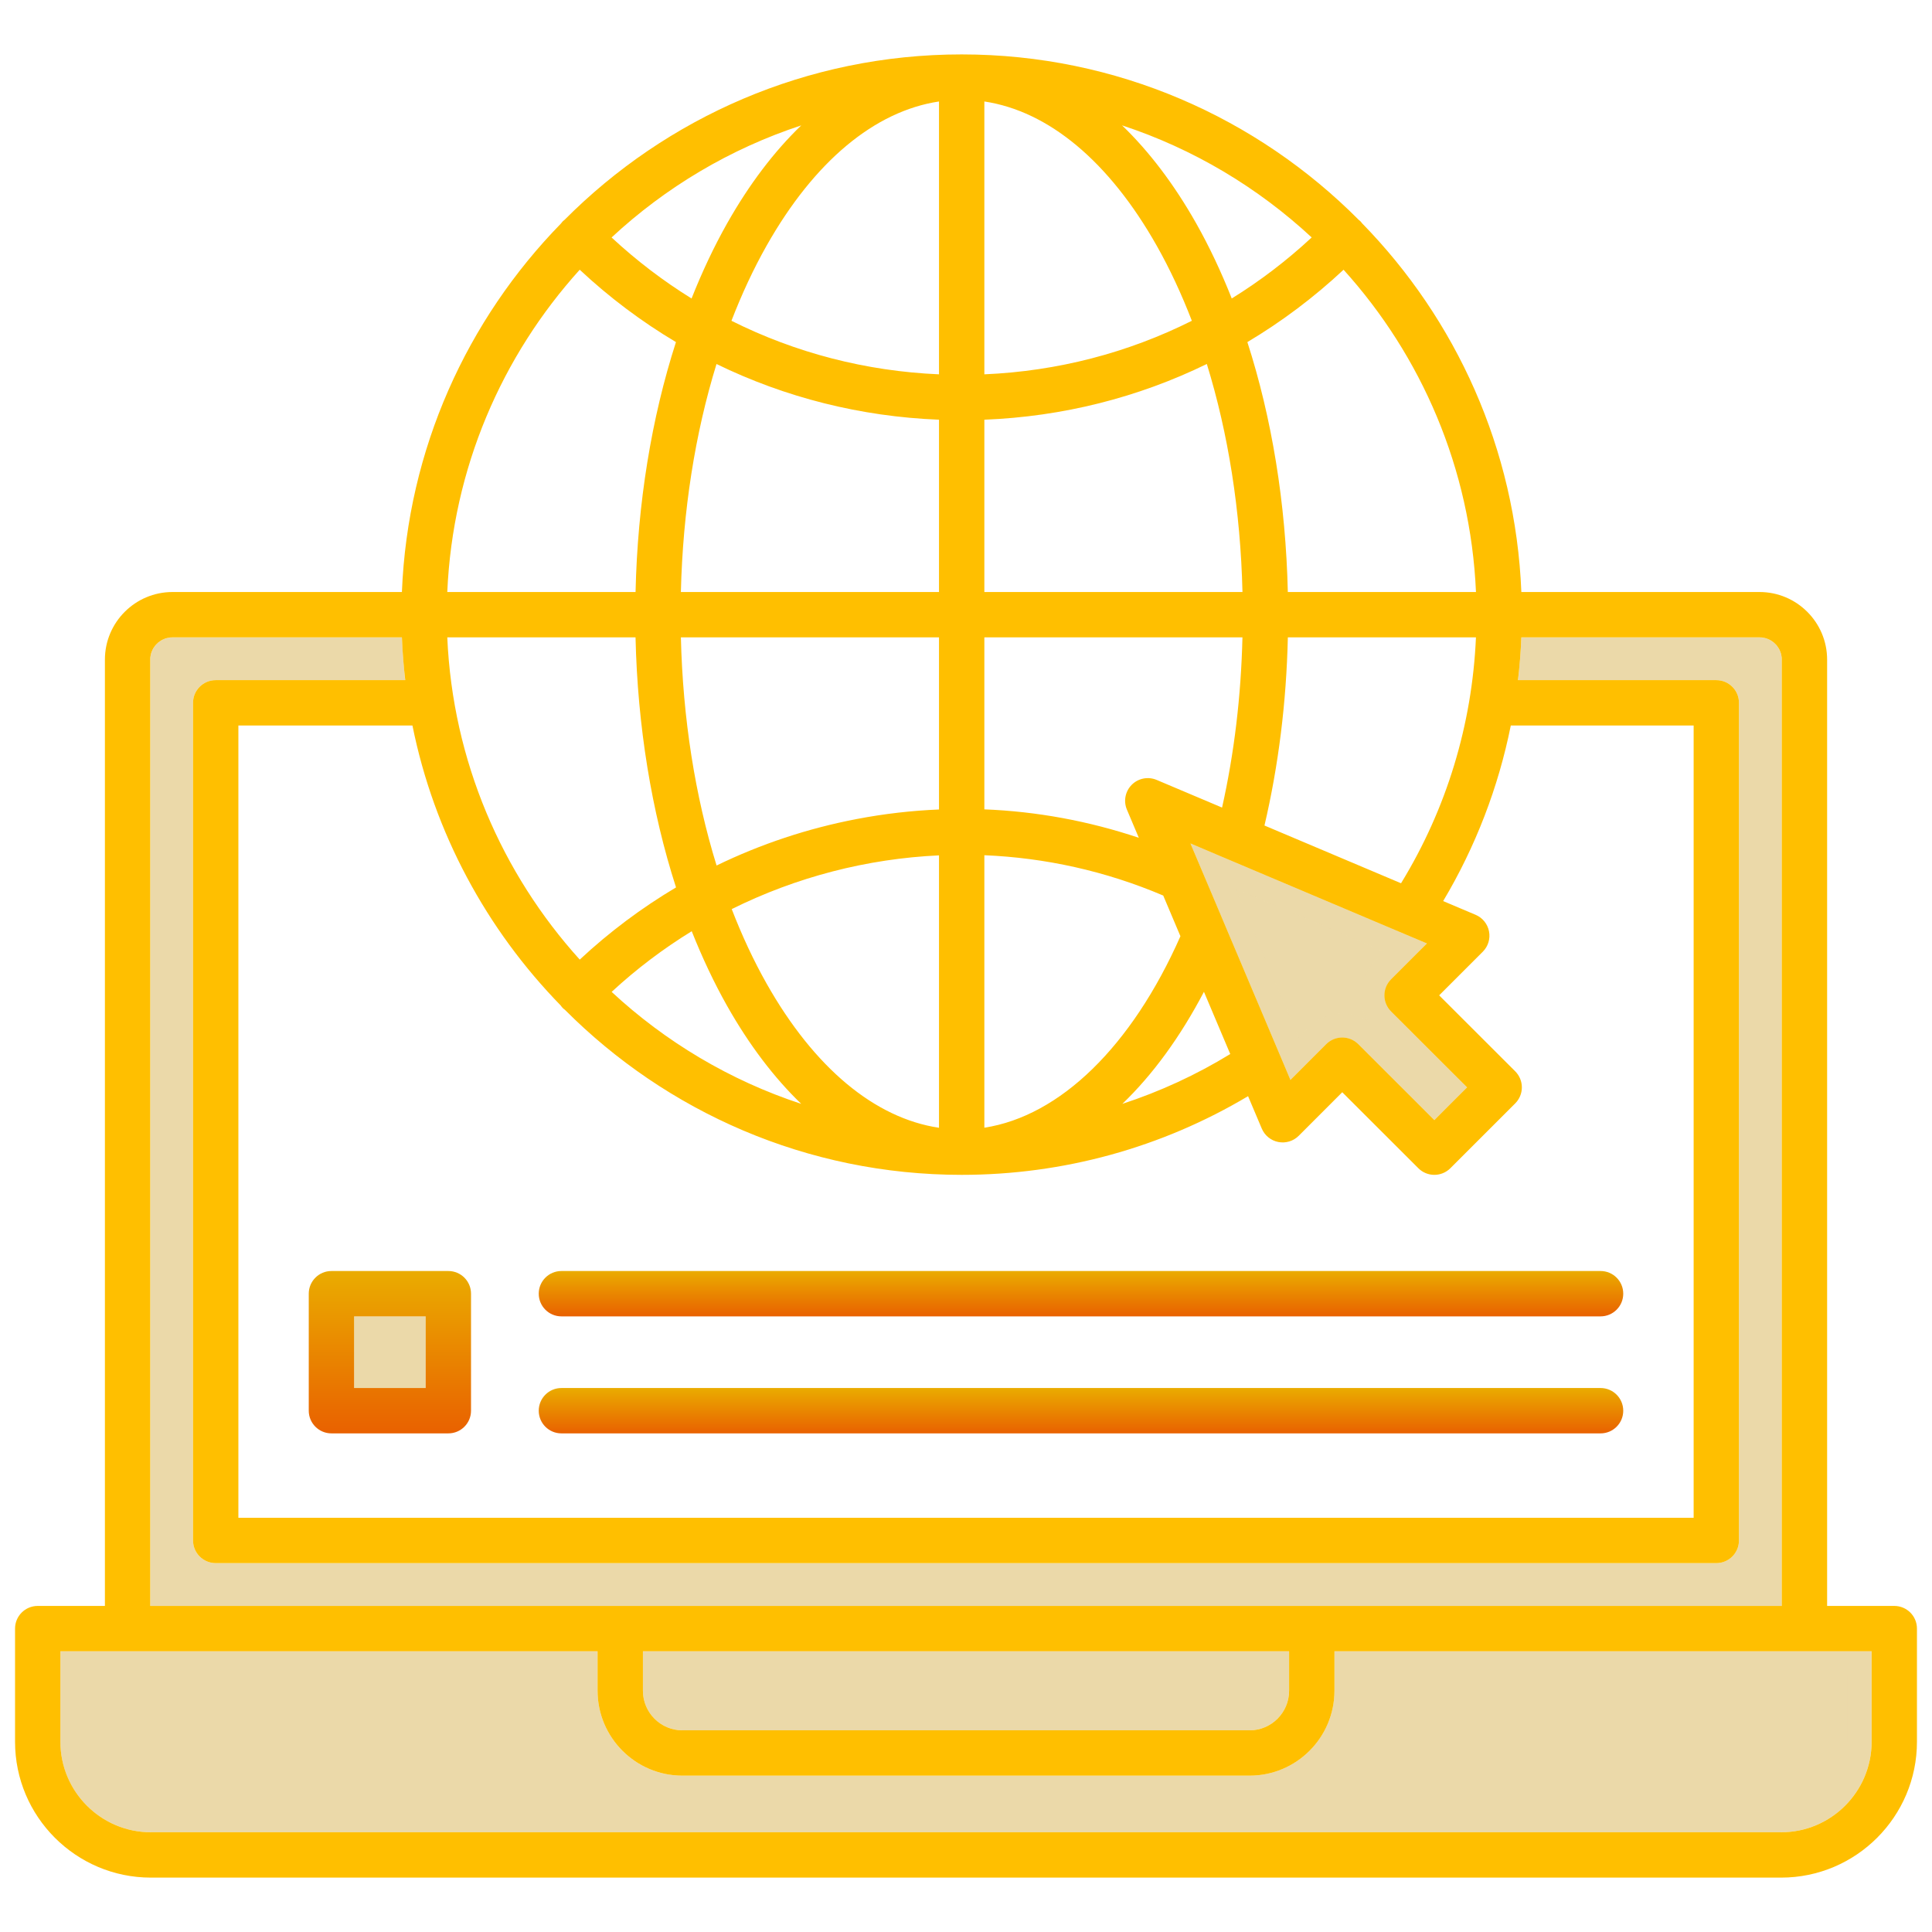 <svg width="80" height="80" viewBox="0 0 80 80" fill="none" xmlns="http://www.w3.org/2000/svg">
<path d="M15.163 55.008H17.126V56.975H15.163V55.008Z" fill="#EBD9A9" stroke="#EBD9A9"/>
<path d="M51.744 71.148H28.256C27.632 71.148 27.122 70.638 27.122 70.01V68.875H52.878V70.01C52.878 70.638 52.367 71.148 51.744 71.148Z" fill="#EBD9A9" stroke="#EBD9A9"/>
<path d="M72.858 26.892C73.089 26.892 73.279 27.081 73.279 27.313V65.997H6.721V27.313C6.721 27.081 6.911 26.892 7.142 26.892H16.166C16.181 27.15 16.201 27.407 16.225 27.663H8.932C8.137 27.663 7.493 28.308 7.493 29.102V63.787C7.493 64.582 8.137 65.226 8.932 65.226H71.068C71.863 65.226 72.507 64.582 72.507 63.787V29.102C72.507 28.308 71.863 27.663 71.068 27.663H63.412C63.436 27.407 63.456 27.15 63.471 26.892H72.858Z" fill="#EBD9A9" stroke="#EBD9A9"/>
<path d="M51.744 74.026C53.957 74.026 55.756 72.224 55.756 70.01V68.875H76.999V72.122C76.999 73.912 75.542 75.369 73.752 75.369H6.248C4.458 75.369 3 73.912 3 72.122V68.875H24.244V70.01C24.244 72.224 26.043 74.026 28.256 74.026H51.744Z" fill="#EBD9A9" stroke="#EBD9A9"/>
<path d="M59.085 39.066L49.294 34.926L50.76 38.394C50.766 38.406 50.771 38.419 50.776 38.431L53.434 44.717L54.915 43.236C55.099 43.053 55.339 42.961 55.579 42.961C55.82 42.961 56.06 43.052 56.243 43.236L59.392 46.381L60.749 45.025L57.6 41.88C57.424 41.704 57.325 41.465 57.325 41.216C57.325 40.967 57.423 40.728 57.6 40.552L59.085 39.066Z" fill="#EBD9A9"/>
<mask id="mask0_7_58" style="mask-type:luminance" maskUnits="userSpaceOnUse" x="49" y="34" width="12" height="13">
<path d="M59.085 39.066L49.294 34.926L50.76 38.394C50.766 38.406 50.771 38.419 50.776 38.431L53.434 44.717L54.915 43.236C55.099 43.053 55.339 42.961 55.579 42.961C55.82 42.961 56.06 43.052 56.243 43.236L59.392 46.381L60.749 45.025L57.6 41.88C57.424 41.704 57.325 41.465 57.325 41.216C57.325 40.967 57.423 40.728 57.6 40.552L59.085 39.066Z" fill="white"/>
</mask>
<g mask="url(#mask0_7_58)">
<path d="M59.085 39.066L58.695 39.987L59.316 40.25L59.792 39.773L59.085 39.066ZM49.293 34.926L49.683 34.005L47.412 33.044L48.372 35.315L49.293 34.926ZM50.76 38.394L49.839 38.784L49.843 38.794L50.76 38.394ZM50.776 38.431L49.843 38.792L49.849 38.807L49.855 38.821L50.776 38.431ZM53.434 44.717L52.513 45.107L53.091 46.474L54.141 45.424L53.434 44.717ZM59.392 46.381L58.686 47.089L59.393 47.795L60.1 47.089L59.392 46.381ZM60.748 45.025L61.456 45.732L62.163 45.025L61.455 44.318L60.748 45.025ZM59.474 38.145L49.683 34.005L48.904 35.847L58.695 39.987L59.474 38.145ZM48.372 35.315L49.839 38.784L51.681 38.005L50.214 34.536L48.372 35.315ZM49.843 38.794C49.844 38.796 49.845 38.798 49.846 38.8C49.847 38.802 49.847 38.803 49.848 38.804C49.849 38.806 49.849 38.806 49.849 38.807C49.849 38.807 49.849 38.808 49.849 38.808C49.849 38.807 49.849 38.807 49.848 38.804C49.847 38.802 49.845 38.797 49.843 38.792L51.708 38.07C51.7 38.048 51.692 38.029 51.687 38.017C51.684 38.011 51.682 38.006 51.68 38.002C51.678 37.998 51.678 37.997 51.677 37.995L49.843 38.794ZM49.855 38.821L52.513 45.107L54.355 44.328L51.697 38.042L49.855 38.821ZM54.141 45.424L55.622 43.943L54.208 42.529L52.727 44.01L54.141 45.424ZM55.622 43.943C55.618 43.948 55.61 43.953 55.602 43.956C55.593 43.96 55.586 43.961 55.579 43.961V41.961C55.084 41.961 54.587 42.151 54.208 42.529L55.622 43.943ZM55.579 43.961C55.573 43.961 55.565 43.96 55.557 43.956C55.548 43.953 55.541 43.947 55.536 43.943L56.95 42.528C56.571 42.15 56.074 41.961 55.579 41.961V43.961ZM55.536 43.943L58.686 47.089L60.099 45.674L56.95 42.528L55.536 43.943ZM60.1 47.089L61.456 45.732L60.041 44.318L58.685 45.674L60.1 47.089ZM61.455 44.318L58.306 41.173L56.893 42.588L60.042 45.733L61.455 44.318ZM58.306 41.173C58.318 41.184 58.324 41.2 58.324 41.216H56.324C56.324 41.731 56.529 42.224 56.893 42.588L58.306 41.173ZM58.324 41.216C58.324 41.231 58.318 41.247 58.306 41.259L56.893 39.844C56.528 40.209 56.324 40.702 56.324 41.216H58.324ZM58.306 41.259L59.792 39.773L58.378 38.359L56.893 39.844L58.306 41.259Z" fill="#EBD9A9"/>
</g>
<path d="M13.724 59.353H18.565C19.084 59.353 19.504 58.933 19.504 58.414V53.569C19.504 53.05 19.084 52.63 18.565 52.63H13.724C13.206 52.63 12.785 53.05 12.785 53.569V58.414C12.785 58.933 13.206 59.353 13.724 59.353ZM14.663 54.508H17.626V57.475H14.663V54.508Z" fill="url(#paint0_linear_7_58)"/>
<path d="M23.247 59.353H66.276C66.795 59.353 67.215 58.933 67.215 58.414C67.215 57.896 66.795 57.475 66.276 57.475H23.247C22.728 57.475 22.308 57.896 22.308 58.414C22.308 58.933 22.728 59.353 23.247 59.353Z" fill="url(#paint1_linear_7_58)"/>
<path d="M23.247 54.508H66.276C66.795 54.508 67.215 54.087 67.215 53.569C67.215 53.05 66.795 52.63 66.276 52.63H23.247C22.728 52.63 22.308 53.05 22.308 53.569C22.308 54.087 22.728 54.508 23.247 54.508Z" fill="url(#paint2_linear_7_58)"/>
<path d="M78.439 66.498H75.657V27.313C75.657 25.77 74.401 24.514 72.858 24.514H62.996C62.758 18.584 60.286 13.221 56.399 9.244C56.376 9.215 56.355 9.185 56.327 9.158C56.309 9.14 56.288 9.127 56.268 9.11C52.064 4.878 46.243 2.253 39.821 2.253C33.398 2.253 27.58 4.876 23.375 9.105C23.354 9.123 23.33 9.138 23.31 9.158C23.28 9.188 23.256 9.221 23.231 9.253C19.348 13.228 16.879 18.588 16.642 24.514H7.143C5.599 24.514 4.344 25.77 4.344 27.313V66.498H1.562C1.043 66.498 0.623 66.918 0.623 67.436V72.123C0.623 75.224 3.146 77.748 6.248 77.748H73.752C76.854 77.748 79.377 75.224 79.377 72.123V67.436C79.377 66.918 78.957 66.498 78.439 66.498ZM61.117 24.514H53.326C53.242 20.835 52.664 17.308 51.651 14.165C53.068 13.321 54.403 12.319 55.634 11.169C58.857 14.735 60.893 19.393 61.117 24.514ZM57.6 41.88L60.749 45.025L59.393 46.382L56.243 43.236C56.06 43.053 55.82 42.961 55.58 42.961C55.34 42.961 55.099 43.053 54.916 43.236L53.434 44.717L50.776 38.431C50.771 38.419 50.766 38.407 50.761 38.394L49.294 34.926L59.085 39.066L57.6 40.552C57.424 40.728 57.325 40.967 57.325 41.216C57.325 41.465 57.424 41.704 57.6 41.88ZM50.942 43.645C49.531 44.51 48.032 45.198 46.474 45.709C47.729 44.503 48.869 42.944 49.853 41.069L50.942 43.645ZM58.014 36.574L52.359 34.183C52.941 31.694 53.266 29.081 53.327 26.392H61.116C60.959 30.008 59.898 33.497 58.014 36.574ZM54.314 9.832C53.285 10.789 52.176 11.634 51.004 12.359C50.569 11.261 50.08 10.219 49.532 9.249C48.615 7.627 47.581 6.268 46.462 5.191C49.415 6.162 52.085 7.762 54.314 9.832ZM40.76 4.202C43.42 4.601 45.925 6.685 47.897 10.173C48.442 11.137 48.926 12.18 49.352 13.283C46.704 14.61 43.79 15.37 40.76 15.5L40.76 4.202ZM40.76 17.379C44.003 17.251 47.125 16.461 49.972 15.072C50.86 17.945 51.368 21.158 51.448 24.514H40.76L40.76 17.379ZM40.76 26.392H51.447C51.389 28.823 51.108 31.186 50.603 33.44L47.893 32.294C47.541 32.146 47.134 32.225 46.864 32.495C46.593 32.766 46.514 33.173 46.663 33.525L47.156 34.691C45.08 33.996 42.932 33.599 40.76 33.514V26.392ZM40.76 35.413C43.272 35.517 45.782 36.067 48.167 37.083L48.879 38.767C46.861 43.332 43.894 46.212 40.76 46.696L40.76 35.413ZM38.882 4.202V15.5C35.852 15.37 32.938 14.61 30.288 13.283C30.714 12.18 31.198 11.137 31.743 10.173C33.714 6.685 36.22 4.601 38.882 4.202ZM28.643 38.56C29.077 39.651 29.564 40.688 30.108 41.652C31.025 43.274 32.059 44.633 33.178 45.709C30.226 44.739 27.556 43.141 25.327 41.072C26.358 40.118 27.47 39.28 28.643 38.56ZM24.006 39.735C20.782 36.169 18.744 31.512 18.521 26.392H26.316C26.4 30.072 26.979 33.601 27.993 36.746C26.569 37.592 25.233 38.591 24.006 39.735ZM31.743 40.728C31.203 39.772 30.722 38.738 30.299 37.644C32.979 36.312 35.909 35.556 38.882 35.419V46.699C36.221 46.3 33.715 44.217 31.743 40.728ZM35.486 33.912C33.452 34.3 31.501 34.95 29.672 35.839C28.783 32.964 28.274 29.75 28.194 26.391H38.882V33.519C37.749 33.566 36.615 33.696 35.486 33.912ZM28.194 24.514C28.274 21.158 28.782 17.946 29.669 15.073C32.517 16.461 35.639 17.251 38.882 17.379V24.514H28.194ZM33.178 5.192C32.059 6.268 31.025 7.627 30.108 9.25C29.561 10.219 29.071 11.262 28.636 12.36C27.463 11.634 26.355 10.79 25.324 9.833C27.553 7.762 30.224 6.162 33.178 5.192ZM24.005 11.169C25.236 12.32 26.572 13.321 27.99 14.165C26.977 17.309 26.4 20.835 26.317 24.514H18.521C18.744 19.393 20.781 14.735 24.005 11.169ZM23.215 41.632C23.244 41.672 23.274 41.711 23.31 41.747C23.335 41.772 23.363 41.791 23.39 41.812C27.594 46.032 33.407 48.648 39.821 48.648C44.024 48.648 48.1 47.523 51.68 45.39L52.248 46.733C52.37 47.02 52.627 47.229 52.933 47.288C53.24 47.348 53.556 47.252 53.777 47.031L55.58 45.227L58.73 48.373C58.913 48.556 59.153 48.648 59.393 48.648C59.633 48.648 59.874 48.556 60.057 48.373L62.742 45.689C62.918 45.513 63.017 45.274 63.017 45.025C63.017 44.775 62.917 44.536 62.741 44.36L59.592 41.215L61.4 39.408C61.62 39.188 61.717 38.871 61.657 38.565C61.597 38.258 61.389 38.001 61.101 37.88L59.758 37.312C61.103 35.054 62.045 32.601 62.559 30.041H70.13V62.848H9.871V30.041H17.078C17.976 34.498 20.156 38.495 23.215 41.632ZM6.221 27.313C6.221 26.805 6.635 26.392 7.143 26.392H16.642C16.665 26.988 16.712 27.579 16.78 28.163H8.932C8.414 28.163 7.993 28.584 7.993 29.102V63.787C7.993 64.305 8.414 64.726 8.932 64.726H71.068C71.587 64.726 72.007 64.305 72.007 63.787V29.102C72.007 28.584 71.587 28.163 71.068 28.163H62.857C62.925 27.576 62.972 26.986 62.996 26.392H72.858C73.366 26.392 73.779 26.805 73.779 27.313V66.498H6.221V27.313ZM53.379 68.375V70.01C53.379 70.913 52.645 71.649 51.744 71.649H28.256C27.355 71.649 26.622 70.913 26.622 70.01V68.375H53.379ZM77.5 72.123C77.5 74.189 75.819 75.87 73.753 75.87H6.248C4.182 75.87 2.501 74.189 2.501 72.123V68.375H24.744V70.01C24.744 71.949 26.32 73.526 28.256 73.526H51.744C53.681 73.526 55.257 71.949 55.257 70.01V68.375H77.5V72.123Z" fill="#FFBF00"/>
<defs>
<linearGradient id="paint0_linear_7_58" x1="16.145" y1="52.63" x2="16.145" y2="59.353" gradientUnits="userSpaceOnUse">
<stop stop-color="#EAAC00"/>
<stop offset="1" stop-color="#E96100"/>
</linearGradient>
<linearGradient id="paint1_linear_7_58" x1="44.761" y1="57.475" x2="44.761" y2="59.353" gradientUnits="userSpaceOnUse">
<stop stop-color="#EAAC00"/>
<stop offset="1" stop-color="#E96100"/>
</linearGradient>
<linearGradient id="paint2_linear_7_58" x1="44.761" y1="52.63" x2="44.761" y2="54.508" gradientUnits="userSpaceOnUse">
<stop stop-color="#EAAC00"/>
<stop offset="1" stop-color="#E96100"/>
</linearGradient>
</defs>
</svg>
